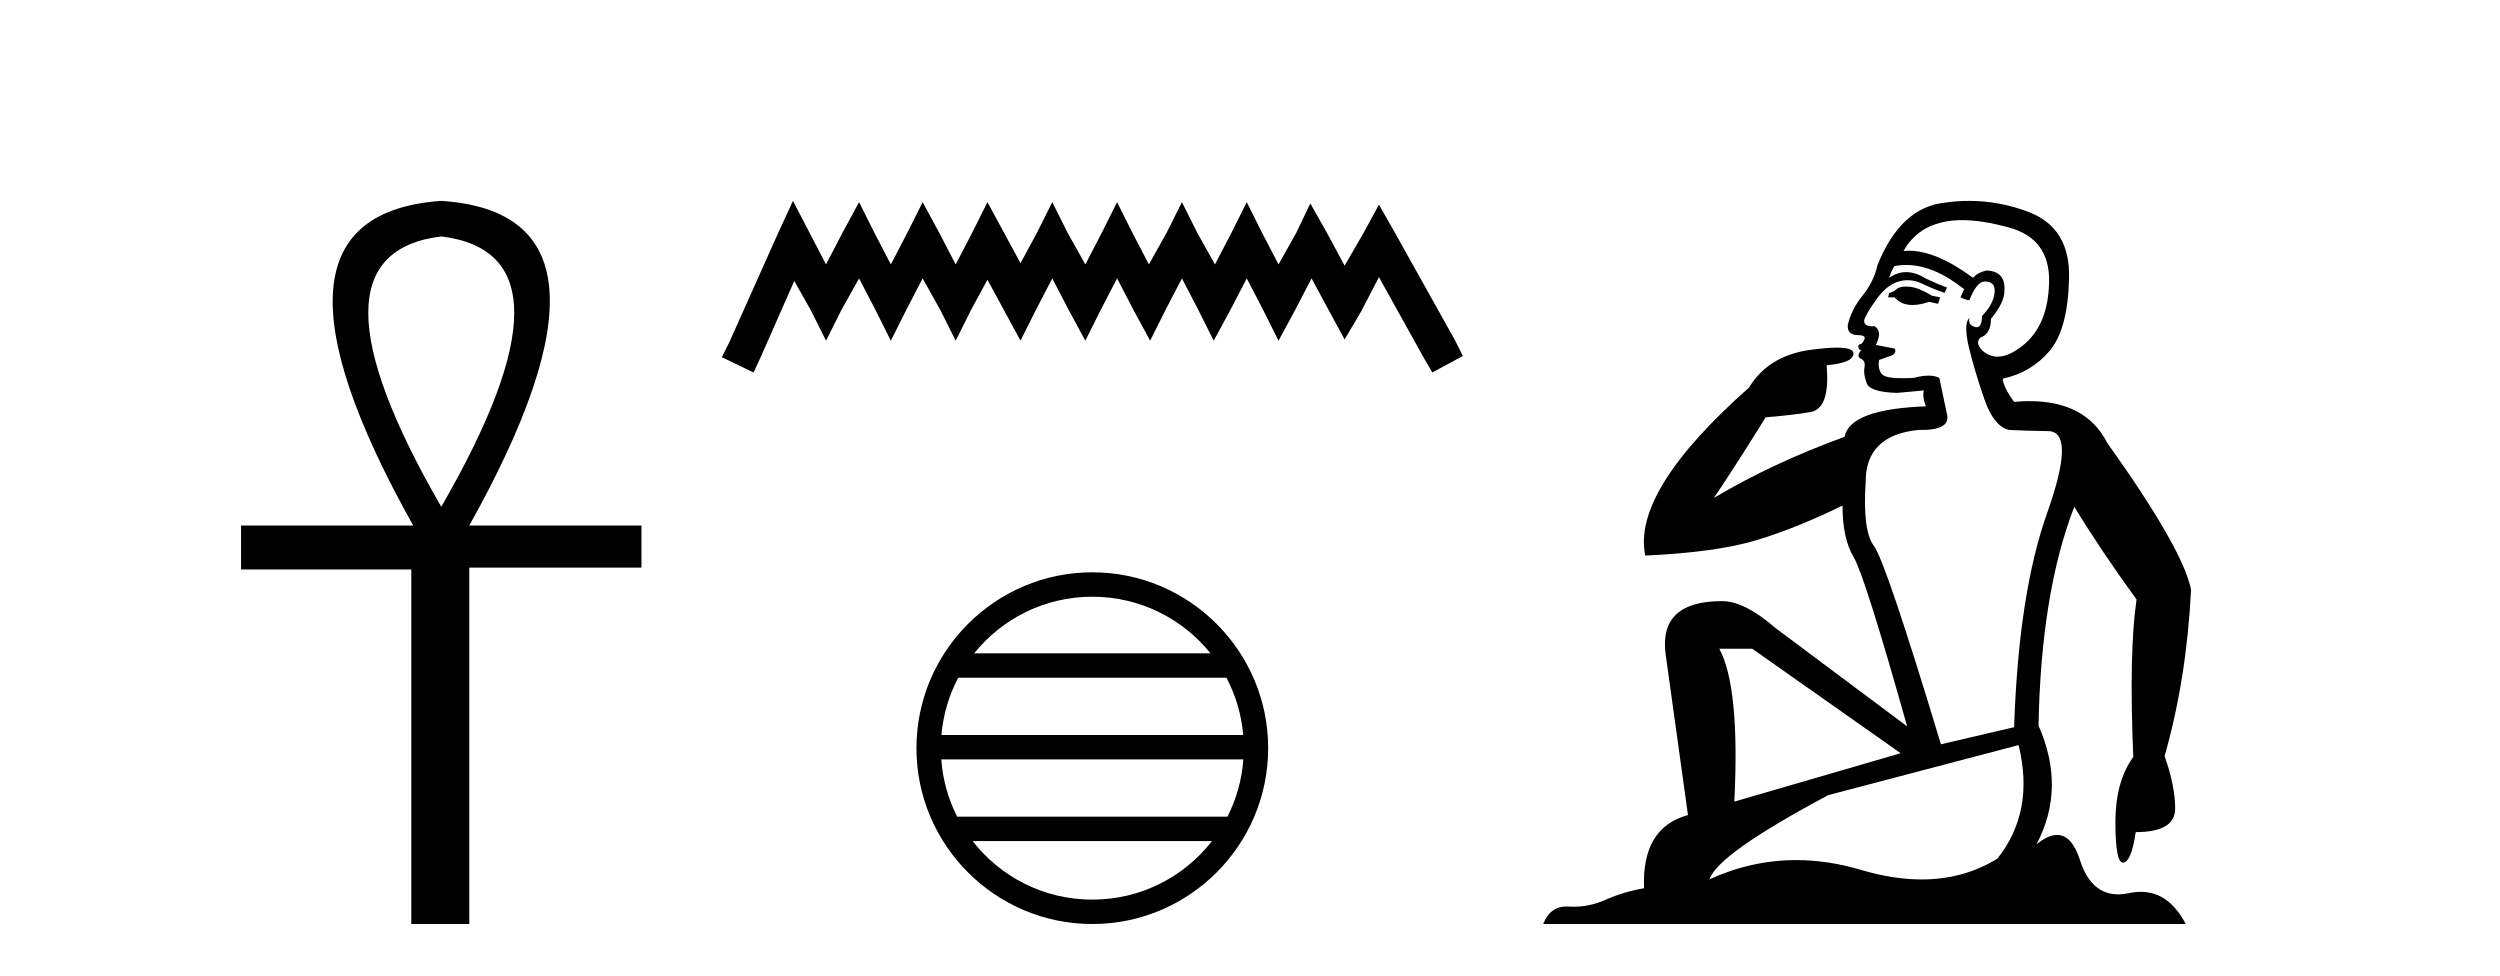 <?xml version='1.0' encoding='UTF-8' standalone='yes'?><svg xmlns='http://www.w3.org/2000/svg' xmlns:xlink='http://www.w3.org/1999/xlink' width='105.0' height='41.0' ><path d='M 18.533 9.93 Q 24.662 10.676 18.533 21.285 Q 12.403 10.676 18.533 9.93 ZM 18.533 8.437 Q 10.046 9.026 17.354 22.071 L 10.124 22.071 L 10.124 23.918 L 17.275 23.918 L 17.275 38.809 L 19.711 38.809 L 19.711 23.839 L 26.941 23.839 L 26.941 22.071 L 19.711 22.071 Q 27.02 8.987 18.533 8.437 Z' style='fill:#000000;stroke:none' /><path d='M 33.305 8.437 L 32.665 9.825 L 30.636 14.363 L 30.316 15.003 L 31.65 15.644 L 31.971 14.95 L 33.359 11.8 L 34.053 13.028 L 34.693 14.309 L 35.334 13.028 L 36.081 11.693 L 36.775 13.028 L 37.416 14.309 L 38.057 13.028 L 38.751 11.693 L 39.498 13.028 L 40.139 14.309 L 40.779 13.028 L 41.473 11.747 L 42.167 13.028 L 42.861 14.309 L 43.502 13.028 L 44.196 11.693 L 44.89 13.028 L 45.584 14.309 L 46.224 13.028 L 46.918 11.693 L 47.612 13.028 L 48.306 14.309 L 48.947 13.028 L 49.641 11.693 L 50.335 13.028 L 50.976 14.309 L 51.67 13.028 L 52.364 11.693 L 53.058 13.028 L 53.698 14.309 L 54.392 13.028 L 55.086 11.693 L 55.834 13.081 L 56.474 14.256 L 57.168 13.081 L 57.916 11.64 L 59.784 15.003 L 60.158 15.644 L 61.439 14.95 L 61.119 14.309 L 58.556 9.718 L 57.916 8.597 L 57.275 9.771 L 56.474 11.159 L 55.727 9.771 L 55.033 8.544 L 54.446 9.771 L 53.698 11.106 L 53.004 9.771 L 52.364 8.49 L 51.723 9.771 L 51.029 11.106 L 50.282 9.771 L 49.641 8.49 L 49 9.771 L 48.253 11.106 L 47.559 9.771 L 46.918 8.49 L 46.278 9.771 L 45.584 11.106 L 44.836 9.771 L 44.196 8.49 L 43.555 9.771 L 42.861 11.053 L 42.167 9.771 L 41.473 8.49 L 40.833 9.771 L 40.139 11.106 L 39.445 9.771 L 38.751 8.49 L 38.11 9.771 L 37.416 11.106 L 36.722 9.771 L 36.081 8.49 L 35.387 9.771 L 34.693 11.106 L 33.999 9.771 L 33.305 8.437 Z' style='fill:#000000;stroke:none' /><path d='M 45.877 25.062 C 47.886 25.062 49.675 25.99 50.84 27.44 L 40.915 27.44 C 42.08 25.99 43.869 25.062 45.877 25.062 ZM 51.512 28.465 C 51.895 29.195 52.141 30.008 52.215 30.87 L 39.54 30.87 C 39.614 30.008 39.86 29.195 40.243 28.465 ZM 52.221 31.895 C 52.159 32.756 51.925 33.568 51.555 34.299 L 40.2 34.299 C 39.83 33.568 39.596 32.756 39.533 31.895 ZM 50.904 35.324 C 49.741 36.822 47.923 37.784 45.877 37.784 C 43.831 37.784 42.013 36.822 40.85 35.324 ZM 45.877 24.037 C 41.806 24.037 38.491 27.352 38.491 31.424 C 38.491 35.495 41.806 38.809 45.877 38.809 C 49.949 38.809 53.263 35.495 53.263 31.424 C 53.263 27.352 49.949 24.037 45.877 24.037 Z' style='fill:#000000;stroke:none' /><path d='M 80.048 12.036 Q 79.794 12.036 79.674 12.129 Q 79.537 12.266 79.35 12.3 L 79.298 12.488 L 79.572 12.488 Q 79.842 12.81 80.32 12.81 Q 80.628 12.81 81.024 12.676 L 81.399 12.761 L 81.485 12.488 L 81.143 12.419 Q 80.579 12.078 80.204 12.044 Q 80.12 12.036 80.048 12.036 ZM 82.407 9.246 Q 83.246 9.246 84.354 9.55 Q 86.097 10.011 86.062 11.839 Q 86.028 13.649 84.969 14.503 Q 84.376 14.98 83.898 14.98 Q 83.538 14.98 83.244 14.708 Q 82.954 14.401 83.176 14.179 Q 83.62 14.025 83.62 13.393 Q 84.183 12.71 84.183 12.232 Q 84.252 11.395 83.432 11.36 Q 83.056 11.446 82.868 11.668 Q 81.325 10.53 80.166 10.53 Q 80.055 10.53 79.947 10.541 L 79.947 10.541 Q 80.477 9.601 81.536 9.345 Q 81.927 9.246 82.407 9.246 ZM 80.053 11.128 Q 81.22 11.128 82.492 12.146 L 82.339 12.488 Q 82.578 12.607 82.715 12.607 Q 83.022 11.822 83.364 11.822 Q 83.808 11.822 83.774 12.266 Q 83.739 12.761 83.244 13.274 Q 83.244 13.743 83.016 13.743 Q 82.987 13.743 82.954 13.735 Q 82.646 13.649 82.715 13.359 L 82.715 13.359 Q 82.458 13.581 82.697 14.606 Q 82.954 15.648 83.347 16.775 Q 83.739 17.902 84.371 18.056 Q 84.867 18.09 86.028 18.107 Q 87.19 18.124 85.994 21.506 Q 84.781 24.888 84.593 30.542 L 81.519 31.26 Q 79.196 23.573 78.701 22.924 Q 78.222 22.292 78.359 20.225 Q 78.359 18.278 80.579 18.056 Q 80.644 18.058 80.705 18.058 Q 81.921 18.058 81.775 17.407 Q 81.638 16.741 81.451 15.87 Q 81.263 15.776 80.998 15.776 Q 80.733 15.776 80.392 15.87 Q 80.118 15.886 79.899 15.886 Q 79.186 15.886 79.042 15.716 Q 78.854 15.494 78.923 15.118 L 79.452 14.93 Q 79.674 14.811 79.572 14.64 L 78.786 14.486 Q 79.076 13.923 78.735 13.701 Q 78.685 13.704 78.641 13.704 Q 78.291 13.704 78.291 13.461 Q 78.359 13.205 78.786 12.607 Q 79.196 12.01 79.691 11.839 Q 79.905 11.768 80.118 11.768 Q 80.417 11.768 80.716 11.907 Q 81.211 12.146 81.673 12.3 L 81.775 12.078 Q 81.365 11.924 80.887 11.702 Q 80.454 11.429 80.058 11.429 Q 79.688 11.429 79.35 11.668 Q 79.452 11.326 79.572 11.173 Q 79.81 11.128 80.053 11.128 ZM 73.593 27.246 L 79.828 31.635 L 72.842 33.668 Q 73.081 28.851 72.21 27.246 ZM 84.781 31.294 Q 85.465 34.078 83.893 36.059 Q 82.475 36.937 80.71 36.937 Q 79.519 36.937 78.171 36.538 Q 76.781 36.124 75.442 36.124 Q 73.572 36.124 71.8 36.93 Q 72.141 35.871 76.787 33.395 L 84.781 31.294 ZM 82.706 8.437 Q 82.21 8.437 81.707 8.508 Q 79.828 8.696 78.854 11.138 Q 78.701 11.822 78.239 12.402 Q 77.761 12.983 77.607 13.649 Q 77.573 14.076 78.051 14.076 Q 78.513 14.076 78.171 14.452 Q 78.034 14.452 78.051 14.572 Q 78.069 14.708 78.171 14.708 Q 77.949 14.965 78.154 15.067 Q 78.359 15.152 78.308 15.426 Q 78.256 15.682 78.393 16.075 Q 78.513 16.468 79.674 16.502 L 80.801 16.399 L 80.801 16.399 Q 80.733 16.69 80.887 17.065 Q 77.693 17.185 77.471 18.347 Q 74.464 19.44 71.988 20.909 Q 73.03 19.354 74.157 17.527 Q 75.25 17.441 76.053 17.305 Q 76.873 17.151 76.719 15.34 Q 77.846 15.238 77.846 14.845 Q 77.846 14.601 77.153 14.601 Q 76.732 14.601 76.053 14.691 Q 74.277 14.93 73.457 16.28 Q 68.537 20.635 69.101 23.334 Q 72.09 23.197 73.781 22.685 Q 75.472 22.173 77.385 21.233 Q 77.385 22.634 77.864 23.42 Q 78.325 24.205 80.101 30.508 L 74.567 26.374 Q 73.269 25.247 72.329 25.247 Q 69.665 25.247 69.955 27.468 L 70.895 34.232 Q 68.947 34.761 69.05 37.306 Q 68.162 37.46 67.41 37.802 Q 66.761 38.082 66.099 38.082 Q 65.995 38.082 65.89 38.075 Q 65.843 38.072 65.798 38.072 Q 65.102 38.072 64.814 38.809 L 91.802 38.809 Q 91.09 37.457 89.916 37.457 Q 89.681 37.457 89.427 37.511 Q 89.185 37.563 88.967 37.563 Q 87.82 37.563 87.36 36.128 Q 87.021 35.067 86.398 35.067 Q 86.018 35.067 85.533 35.461 Q 86.78 33.104 85.618 30.474 Q 85.721 24.888 87.121 21.284 Q 88.232 23.112 89.735 25.179 Q 89.41 27.399 89.598 31.789 Q 88.847 32.831 88.847 34.522 Q 88.847 36.23 89.165 36.23 Q 89.168 36.23 89.171 36.23 Q 89.513 36.213 89.701 34.949 Q 91.357 34.949 91.357 33.958 Q 91.357 33.019 90.913 31.755 Q 91.836 28.527 92.024 24.769 Q 91.699 23.078 88.505 18.603 Q 87.613 16.848 85.234 16.848 Q 84.926 16.848 84.593 16.878 Q 84.149 16.28 84.115 15.904 Q 85.311 15.648 86.079 14.742 Q 86.848 13.837 86.899 11.719 Q 86.968 9.601 85.242 8.918 Q 83.997 8.437 82.706 8.437 Z' style='fill:#000000;stroke:none' /></svg>